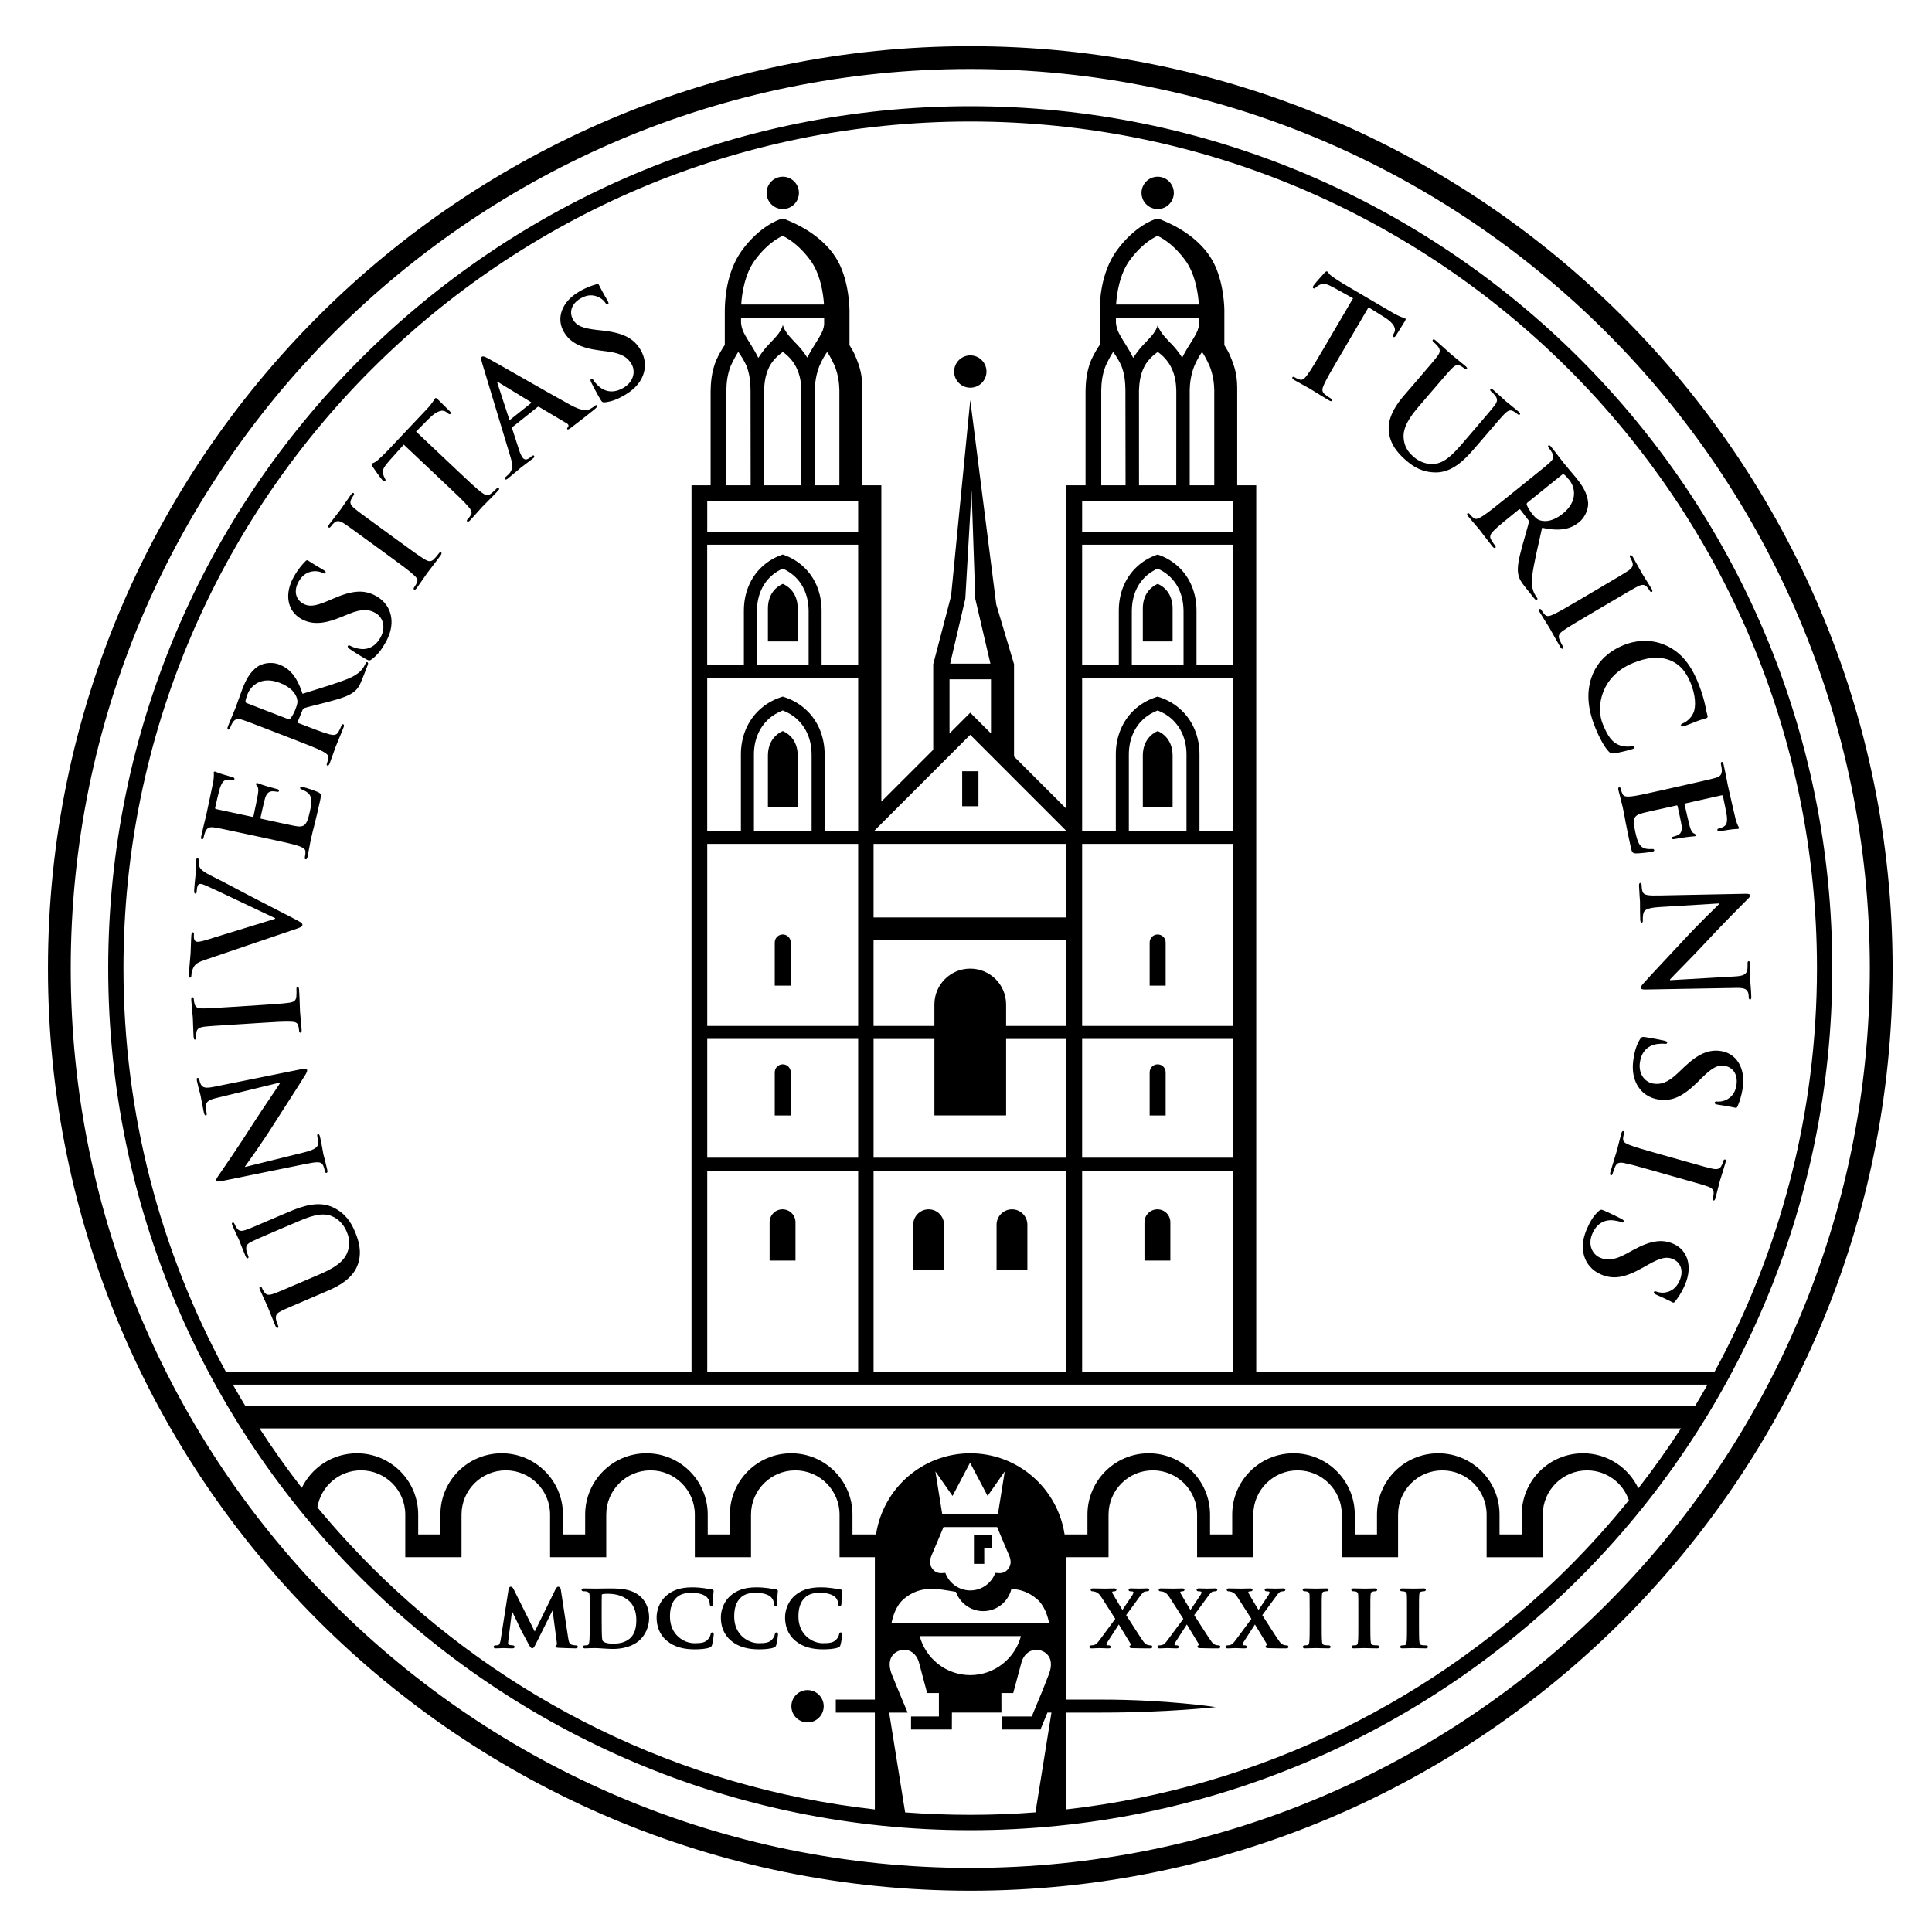 <?xml version="1.0" encoding="UTF-8"?>
<!DOCTYPE svg  PUBLIC '-//W3C//DTD SVG 1.1//EN'  'http://www.w3.org/Graphics/SVG/1.1/DTD/svg11.dtd'>
<svg enable-background="new 0 0 168.667 168" version="1.1" viewBox="0 0 168.67 168" xml:space="preserve" xmlns="http://www.w3.org/2000/svg">

<rect x="-47.927" y="-50.442" width="530.59" height="224.56" fill="none"/>
<path d="m26.977 113.41c-1.748 0.744-2.069 0.884-2.427 1.065-0.382 0.19-0.526 0.36-0.446 0.771 0.018 0.104 0.091 0.304 0.162 0.466 0.052 0.125 0.061 0.207-0.024 0.236-0.077 0.036-0.137-0.029-0.21-0.207-0.26-0.609-0.534-1.344-0.684-1.691-0.117-0.273-0.462-0.987-0.64-1.396-0.074-0.175-0.083-0.265-3e-3 -0.299 0.077-0.036 0.134 0.024 0.181 0.141 0.054 0.124 0.096 0.19 0.176 0.318 0.191 0.287 0.426 0.293 0.836 0.144 0.378-0.134 0.703-0.271 2.448-1.021l1.608-0.688c1.668-0.719 2.226-1.35 2.443-2.108 0.204-0.702 0.022-1.247-0.147-1.638-0.214-0.504-0.643-1.056-1.298-1.32-0.902-0.362-1.952 0.046-3.135 0.559l-1.438 0.61c-1.745 0.752-2.068 0.89-2.427 1.067-0.377 0.194-0.521 0.364-0.44 0.775 0.016 0.103 0.086 0.304 0.144 0.431 0.054 0.124 0.061 0.204-0.02 0.238-0.08 0.036-0.137-0.038-0.208-0.197-0.251-0.59-0.529-1.327-0.532-1.339-0.061-0.14-0.403-0.849-0.594-1.292-0.07-0.157-0.083-0.252 0-0.284 0.08-0.034 0.13 0.022 0.191 0.16 0.052 0.127 0.096 0.193 0.176 0.321 0.191 0.284 0.424 0.294 0.839 0.144 0.374-0.134 0.699-0.274 2.443-1.023l1.23-0.523c1.276-0.549 2.683-1.004 3.927-0.393 1.05 0.515 1.531 1.291 1.849 2.032 0.261 0.612 0.699 1.729 0.3 2.893-0.277 0.815-0.938 1.614-2.606 2.329l-1.674 0.719zm-0.478-12.776c0.945-0.23 1.229-0.457 1.263-0.722 0.026-0.225-0.013-0.458-0.054-0.656-0.029-0.134-0.022-0.21 0.051-0.227 0.096-0.02 0.147 0.083 0.185 0.255 0.173 0.791 0.243 1.289 0.293 1.52 0.026 0.11 0.186 0.676 0.327 1.313 0.034 0.158 0.047 0.271-0.062 0.296-0.075 0.013-0.114-0.055-0.141-0.175-0.034-0.16-0.094-0.374-0.181-0.535-0.171-0.298-0.532-0.267-1.598-0.05l-7.25 1.478c-0.245 0.054-0.425 0.054-0.452-0.067-0.029-0.134 0.104-0.277 0.277-0.535 0.127-0.18 1.712-2.473 3.089-4.646 0.648-1.012 2.045-3.044 2.195-3.295l-0.013-0.061-5.454 1.327c-0.743 0.171-0.95 0.334-1.007 0.656-0.033 0.2 0.031 0.487 0.067 0.66 0.034 0.147 7e-3 0.204-0.067 0.223-0.096 0.02-0.137-0.114-0.179-0.296-0.137-0.635-0.232-1.226-0.288-1.483-0.031-0.137-0.168-0.588-0.298-1.189-0.036-0.162-0.049-0.284 0.047-0.306 0.074-0.017 0.127 0.051 0.16 0.197 0.024 0.121 0.047 0.218 0.118 0.354 0.169 0.325 0.447 0.365 1.136 0.229l7.731-1.559c0.268-0.061 0.388-0.032 0.415 0.073 0.027 0.138-0.074 0.315-0.18 0.479-0.562 0.926-1.818 2.842-2.799 4.386-1.025 1.625-2.252 3.31-2.44 3.58l0.012 0.036 5.097-1.26zm-6.031-11.174c-1.898 0.119-2.246 0.141-2.644 0.189-0.421 0.054-0.628 0.191-0.671 0.469-0.031 0.141-0.031 0.304-0.021 0.455 6e-3 0.123-0.013 0.196-0.113 0.202-0.077 9e-3 -0.107-0.089-0.121-0.29-0.031-0.47-0.041-1.264-0.064-1.624-0.02-0.312-0.103-1.046-0.134-1.521-0.01-0.16 0.01-0.265 0.083-0.268 0.101-7e-3 0.13 0.067 0.137 0.191 6e-3 0.124 0.027 0.224 0.06 0.374 0.083 0.332 0.3 0.423 0.743 0.415 0.396 0 0.749-0.02 2.644-0.14l2.198-0.141c1.211-0.077 2.194-0.137 2.728-0.224 0.334-0.057 0.552-0.16 0.579-0.535 0.017-0.176 0.023-0.454 0.01-0.638-6e-3 -0.14 0.023-0.204 0.09-0.207 0.083-7e-3 0.131 0.095 0.137 0.231 0.054 0.821 0.067 1.607 0.086 1.949 0.018 0.287 0.104 1.068 0.137 1.566 0.011 0.16-0.02 0.255-0.109 0.255-0.061 6e-3 -0.104-0.041-0.111-0.191-0.013-0.188-0.049-0.334-0.08-0.443-0.063-0.248-0.281-0.313-0.645-0.325-0.529-0.026-1.515 0.033-2.724 0.111l-2.195 0.14zm-2.677-5.612c-0.702 0.243-0.857 0.447-1.007 0.89-0.063 0.183-0.077 0.38-0.08 0.481-0.01 0.112-0.051 0.146-0.124 0.144-0.1-7e-3 -0.103-0.144-0.09-0.332 0.041-0.663 0.124-1.371 0.15-1.808 0.021-0.31 0.021-0.913 0.063-1.538 0.01-0.15 0.041-0.284 0.13-0.281 0.087 7e-3 0.108 0.083 0.097 0.198-0.01 0.197-0.01 0.387 0.06 0.491 0.054 0.09 0.141 0.137 0.251 0.14 0.163 0.01 0.521-0.077 0.979-0.224l5.802-1.785 3e-3 -0.051c-1.337-0.622-5.25-2.504-6.057-2.854-0.157-0.074-0.341-0.134-0.454-0.141-0.102-6e-3 -0.204 0.038-0.248 0.147-0.061 0.148-0.083 0.332-0.093 0.495-6e-3 0.111-0.026 0.212-0.114 0.204-0.1-3e-3 -0.116-0.116-0.103-0.354 0.039-0.625 0.109-1.146 0.121-1.306 0.016-0.215 0.016-0.803 0.039-1.18 0.01-0.162 0.041-0.258 0.13-0.255 0.087 7e-3 0.103 0.083 0.097 0.208-7e-3 0.127-0.023 0.388 0.111 0.622 0.1 0.17 0.304 0.371 1.079 0.759 1.145 0.558 1.795 0.938 3.287 1.71 1.771 0.917 3.095 1.591 3.7 1.906 0.702 0.367 0.896 0.457 0.884 0.631-0.01 0.16-0.189 0.224-0.788 0.424l-7.825 2.659zm3.537-11.064c-1.859-0.398-2.2-0.472-2.598-0.532-0.421-0.062-0.638-0.01-0.808 0.375-0.047 0.093-0.104 0.297-0.141 0.472-0.031 0.132-0.07 0.201-0.155 0.183-0.087-0.02-0.09-0.109-0.052-0.293 0.07-0.332 0.16-0.682 0.227-0.986 0.08-0.318 0.15-0.596 0.188-0.766 0.083-0.392 0.607-2.825 0.645-3.062 0.026-0.235 0.042-0.438 0.039-0.539 0-0.064-0.02-0.147-6e-3 -0.208s0.063-0.063 0.127-0.051c0.083 0.018 0.217 0.111 0.772 0.268 0.121 0.041 0.653 0.181 0.793 0.238 0.059 0.022 0.125 0.063 0.109 0.15-0.02 0.083-0.083 0.096-0.197 0.074-0.083-0.02-0.294-0.054-0.454-0.023-0.238 0.039-0.411 0.129-0.615 0.725-0.07 0.204-0.371 1.48-0.421 1.725-0.013 0.063 0.016 0.093 0.103 0.114l3.093 0.664c0.087 0.017 0.137 0.017 0.154-0.057 0.057-0.271 0.36-1.674 0.395-1.961 0.039-0.297 0.042-0.492-0.057-0.625-0.08-0.106-0.131-0.169-0.118-0.23 0.01-0.05 0.044-0.082 0.118-0.067 0.073 0.017 0.258 0.109 0.868 0.291 0.245 0.063 0.726 0.208 0.813 0.224 0.093 0.023 0.23 0.051 0.208 0.16-0.02 0.088-0.074 0.102-0.134 0.088-0.124-0.013-0.284-0.047-0.451-0.044-0.258 6e-3 -0.478 0.137-0.625 0.581-0.073 0.229-0.344 1.435-0.408 1.728-0.013 0.061 0.033 0.085 0.106 0.098l0.966 0.21c0.415 0.086 1.538 0.341 1.892 0.403 0.851 0.162 1.078 3e-3 1.345-1.242 0.07-0.321 0.179-0.833 0.1-1.183-0.077-0.348-0.304-0.548-0.785-0.746-0.131-0.05-0.175-0.086-0.157-0.171 0.023-0.1 0.119-0.077 0.243-0.049 0.281 0.061 1.09 0.333 1.324 0.447 0.297 0.153 0.274 0.264 0.174 0.729-0.197 0.916-0.365 1.583-0.493 2.105-0.135 0.521-0.23 0.899-0.307 1.267-0.03 0.134-0.087 0.401-0.137 0.698-0.064 0.281-0.106 0.603-0.16 0.849-0.034 0.162-0.086 0.238-0.174 0.217-0.061-0.013-0.087-0.07-0.057-0.217 0.041-0.179 0.05-0.334 0.047-0.45 3e-3 -0.255-0.25-0.371-0.594-0.498-0.503-0.171-1.467-0.378-2.595-0.622l-2.15-0.461zm2.316-8.998c-1.772-0.686-2.099-0.813-2.48-0.932-0.408-0.13-0.628-0.111-0.858 0.243-0.061 0.083-0.147 0.277-0.211 0.441-0.05 0.127-0.101 0.191-0.181 0.158-0.083-0.031-0.073-0.124-6e-3 -0.299 0.238-0.619 0.558-1.337 0.651-1.583 0.155-0.395 0.462-1.298 0.602-1.658 0.284-0.733 0.656-1.489 1.33-1.952 0.348-0.242 1.123-0.478 1.906-0.175 0.862 0.335 1.517 1.004 2.016 2.551 1.708-0.536 3.057-0.937 4.044-1.343 0.929-0.395 1.196-0.839 1.299-1.004 0.07-0.116 0.127-0.22 0.162-0.31 0.036-0.095 0.09-0.127 0.147-0.104 0.093 0.038 0.086 0.124 0.032 0.265l-0.431 1.11c-0.251 0.651-0.421 0.922-0.702 1.164-0.462 0.396-1.184 0.628-2.334 0.932-0.821 0.217-1.821 0.452-2.055 0.535-0.093 0.029-0.131 0.093-0.164 0.176l-0.415 1.007c-0.024 0.056-0.015 0.1 0.056 0.131l0.165 0.059c1.085 0.421 2.006 0.777 2.517 0.911 0.354 0.093 0.638 0.123 0.819-0.209 0.09-0.167 0.214-0.413 0.266-0.555 0.038-0.093 0.091-0.126 0.148-0.103 0.08 0.034 0.083 0.127 0.026 0.277-0.261 0.676-0.628 1.528-0.698 1.703-0.083 0.22-0.335 0.968-0.514 1.436-0.061 0.15-0.124 0.22-0.208 0.188-0.057-0.024-0.073-0.083-0.021-0.22 0.067-0.178 0.098-0.328 0.118-0.439 0.041-0.25-0.191-0.41-0.514-0.587-0.465-0.248-1.388-0.605-2.461-1.02l-2.051-0.794zm1.454-1.02c0.125 0.051 0.183 0.044 0.25-0.026 0.178-0.21 0.348-0.548 0.458-0.839 0.18-0.468 0.194-0.635 0.124-0.906-0.121-0.449-0.529-0.994-1.485-1.364-1.653-0.642-2.556 0.271-2.824 0.959-0.111 0.291-0.181 0.504-0.191 0.635-0.01 0.095 0.026 0.134 0.121 0.171l3.547 1.37zm7.359-5.2c-0.173 0.131-0.247 0.134-0.488-3e-3 -0.598-0.337-1.223-0.752-1.391-0.863-0.157-0.103-0.26-0.204-0.21-0.291 0.057-0.096 0.162-0.054 0.248-3e-3 0.14 0.08 0.395 0.167 0.609 0.213 0.941 0.221 1.601-0.254 1.981-0.928 0.555-0.979 0.164-1.836-0.411-2.16-0.534-0.305-1.126-0.424-2.345 0.077l-0.676 0.277c-1.614 0.664-2.608 0.645-3.489 0.147-1.196-0.683-1.489-2.166-0.628-3.681 0.4-0.708 0.769-1.103 1.005-1.34 0.077-0.083 0.14-0.121 0.217-0.077 0.141 0.077 0.431 0.3 1.278 0.782 0.24 0.137 0.31 0.217 0.259 0.304-0.042 0.077-0.127 0.073-0.256 0-0.098-0.057-0.465-0.194-0.879-0.127-0.297 0.047-0.807 0.178-1.206 0.883-0.456 0.807-0.268 1.561 0.387 1.929 0.498 0.284 1.023 0.253 2.22-0.261l0.401-0.173c1.735-0.756 2.75-0.796 3.786-0.212 0.628 0.359 1.244 1.023 1.311 2.097 0.037 0.741-0.211 1.407-0.539 1.981-0.358 0.632-0.712 1.076-1.184 1.429m-0.284-10.326c-1.538-1.123-1.818-1.327-2.156-1.544-0.357-0.23-0.604-0.253-0.818-0.07-0.111 0.09-0.218 0.214-0.305 0.334-0.073 0.103-0.137 0.147-0.22 0.09-0.061-0.042-0.02-0.14 0.096-0.303 0.281-0.382 0.777-0.996 0.991-1.291 0.183-0.25 0.588-0.869 0.869-1.253 0.093-0.129 0.174-0.198 0.233-0.154 0.082 0.061 0.058 0.134-0.016 0.237-0.073 0.101-0.124 0.188-0.191 0.325-0.147 0.312-0.036 0.514 0.305 0.792 0.307 0.258 0.591 0.465 2.125 1.585l1.779 1.297c0.979 0.715 1.774 1.296 2.243 1.573 0.291 0.168 0.525 0.229 0.785-0.042 0.127-0.127 0.308-0.335 0.417-0.488 0.082-0.111 0.149-0.137 0.201-0.1 0.07 0.049 0.041 0.153-0.04 0.263-0.484 0.666-0.982 1.285-1.18 1.556-0.171 0.23-0.603 0.891-0.899 1.292-0.098 0.134-0.178 0.181-0.248 0.131-0.049-0.036-0.052-0.1 0.038-0.221 0.109-0.15 0.176-0.287 0.224-0.395 0.107-0.23-0.02-0.417-0.291-0.658-0.389-0.362-1.184-0.946-2.166-1.661l-1.776-1.295zm3.078-8.42-1.242 1.387c-0.478 0.545-0.64 0.806-0.57 1.134 0.051 0.217 0.118 0.364 0.175 0.454 0.054 0.087 0.067 0.147 0.013 0.201-0.061 0.064-0.124 0.04-0.22-0.054-0.147-0.137-0.813-1.092-0.865-1.18-0.095-0.137-0.121-0.217-0.07-0.271 0.067-0.074 0.243-0.077 0.477-0.288 0.274-0.236 0.622-0.568 0.903-0.868l3.399-3.597c0.277-0.291 0.438-0.514 0.548-0.669 0.1-0.163 0.153-0.253 0.188-0.287 0.057-0.063 0.119-0.023 0.256 0.107 0.194 0.18 0.793 0.798 1.03 1.023 0.083 0.093 0.121 0.163 0.067 0.217-0.067 0.074-0.131 0.049-0.274-0.07l-0.109-0.083c-0.251-0.209-0.739-0.201-1.521 0.588l-1.11 1.119 3.726 3.521c0.835 0.789 1.555 1.471 1.989 1.791 0.278 0.214 0.529 0.348 0.823 0.108 0.141-0.108 0.348-0.291 0.475-0.428 0.096-0.101 0.163-0.121 0.21-0.073 0.063 0.06 0.023 0.156-0.073 0.253-0.566 0.602-1.135 1.147-1.375 1.403-0.197 0.209-0.711 0.806-1.053 1.17-0.111 0.117-0.201 0.158-0.264 0.095-0.047-0.041-0.041-0.104 0.063-0.21 0.131-0.137 0.214-0.265 0.274-0.363 0.134-0.217-0.013-0.46-0.251-0.737-0.341-0.405-1.056-1.084-1.892-1.872l-3.727-3.521zm9.494-1.534c-0.051 0.041-0.054 0.078-0.028 0.15l0.589 1.82c0.096 0.32 0.233 0.594 0.328 0.712 0.14 0.176 0.326 0.23 0.631-0.01l0.147-0.118c0.116-0.09 0.163-0.096 0.21-0.038 0.061 0.079 0.02 0.144-0.091 0.229-0.31 0.25-0.754 0.555-1.056 0.798-0.109 0.086-0.625 0.545-1.133 0.95-0.124 0.1-0.201 0.13-0.265 0.05-0.045-0.057-0.02-0.111 0.057-0.171 0.086-0.07 0.217-0.191 0.288-0.261 0.405-0.418 0.325-0.899 0.13-1.544l-2.443-8.092c-0.107-0.377-0.137-0.532-0.041-0.608 0.091-0.07 0.219-0.029 0.496 0.117 0.664 0.351 5.407 3.088 7.215 4.077 1.074 0.583 1.467 0.496 1.712 0.378 0.17-0.086 0.323-0.194 0.441-0.291 0.077-0.06 0.134-0.091 0.188-0.02 0.064 0.077-0.01 0.167-0.372 0.454-0.351 0.28-1.063 0.849-1.86 1.454-0.185 0.13-0.302 0.224-0.354 0.157-0.047-0.061-0.024-0.109 0.067-0.198 0.052-0.073 0.049-0.217-0.091-0.297l-2.437-1.448c-0.057-0.033-0.103-0.029-0.15 0.01l-2.178 1.74zm1.605-2.08c0.047-0.04 0.033-0.072 0-0.097l-2.805-1.711c-0.041-0.033-0.091-0.072-0.121-0.049-0.031 0.023-0.01 0.086 0.013 0.134l1.017 3.121c0.023 0.047 0.056 0.072 0.096 0.038l1.8-1.436zm6.49-0.08c-0.214 0.028-0.281-7e-3 -0.421-0.243-0.348-0.593-0.689-1.263-0.779-1.441-0.086-0.167-0.124-0.307-0.038-0.357 0.098-0.057 0.165 0.033 0.214 0.121 0.085 0.14 0.261 0.341 0.421 0.491 0.71 0.654 1.518 0.568 2.184 0.173 0.969-0.575 1.053-1.506 0.715-2.078-0.313-0.529-0.769-0.927-2.076-1.097l-0.721-0.095c-1.732-0.224-2.587-0.734-3.103-1.604-0.702-1.183-0.214-2.616 1.281-3.506 0.698-0.414 1.212-0.571 1.537-0.661 0.109-0.038 0.183-0.038 0.227 0.036 0.083 0.141 0.224 0.479 0.721 1.317 0.141 0.236 0.158 0.341 0.07 0.393-0.073 0.044-0.144-3e-3 -0.22-0.129-0.057-0.098-0.307-0.398-0.699-0.545-0.284-0.108-0.785-0.248-1.483 0.167-0.8 0.472-1.007 1.221-0.625 1.865 0.293 0.495 0.765 0.725 2.055 0.876l0.439 0.046c1.878 0.207 2.781 0.676 3.385 1.696 0.372 0.625 0.576 1.506 0.102 2.469-0.335 0.663-0.88 1.116-1.448 1.454-0.624 0.372-1.153 0.582-1.738 0.652m65.287-9.081-1.632-0.903c-0.638-0.344-0.929-0.44-1.229-0.297-0.204 0.096-0.334 0.193-0.405 0.268-0.073 0.074-0.13 0.097-0.197 0.059-0.073-0.042-0.063-0.109 6e-3 -0.23 0.1-0.169 0.883-1.033 0.953-1.106 0.116-0.119 0.183-0.167 0.25-0.127 0.086 0.051 0.13 0.221 0.388 0.402 0.294 0.214 0.692 0.475 1.046 0.686l4.271 2.507c0.345 0.201 0.603 0.312 0.775 0.383 0.181 0.061 0.281 0.091 0.325 0.114 0.074 0.047 0.047 0.118-0.047 0.277-0.134 0.227-0.601 0.953-0.769 1.234-0.074 0.103-0.134 0.154-0.198 0.118-0.083-0.054-0.077-0.121 0.012-0.289l0.059-0.122c0.141-0.295 0.028-0.766-0.919-1.352l-1.34-0.833-2.597 4.423c-0.583 0.992-1.083 1.844-1.301 2.342-0.144 0.318-0.22 0.596 0.08 0.829 0.137 0.108 0.361 0.271 0.522 0.364 0.119 0.072 0.154 0.134 0.123 0.188-0.042 0.077-0.15 0.057-0.266-0.013-0.713-0.415-1.374-0.849-1.674-1.023-0.248-0.146-0.947-0.514-1.377-0.765-0.141-0.083-0.198-0.16-0.153-0.237 0.029-0.054 0.093-0.061 0.224 0.017 0.16 0.098 0.303 0.15 0.415 0.184 0.24 0.083 0.444-0.114 0.658-0.408 0.321-0.421 0.819-1.273 1.403-2.267l2.594-4.423zm5.636 7.11c1.235-1.441 1.464-1.709 1.707-2.029 0.258-0.338 0.312-0.555 0.057-0.889-0.061-0.083-0.214-0.233-0.348-0.345-0.104-0.09-0.144-0.16-0.086-0.224 0.055-0.067 0.14-0.031 0.281 0.093 0.504 0.431 1.079 0.973 1.363 1.217 0.224 0.193 0.845 0.683 1.189 0.973 0.141 0.124 0.194 0.197 0.134 0.264-0.057 0.065-0.13 0.036-0.223-0.044-0.103-0.09-0.17-0.131-0.301-0.21-0.298-0.17-0.512-0.074-0.813 0.24-0.281 0.289-0.508 0.555-1.748 1.996l-1.139 1.327c-1.18 1.377-1.402 2.192-1.265 2.972 0.131 0.715 0.532 1.126 0.854 1.404 0.417 0.357 1.046 0.666 1.751 0.612 0.97-0.073 1.729-0.902 2.567-1.878l1.019-1.187c1.237-1.444 1.464-1.709 1.708-2.025 0.258-0.341 0.31-0.558 0.054-0.893-0.061-0.083-0.211-0.23-0.315-0.325-0.106-0.086-0.147-0.157-0.09-0.22 0.057-0.067 0.14-0.031 0.271 0.083 0.484 0.415 1.059 0.957 1.069 0.966 0.114 0.096 0.736 0.581 1.106 0.899 0.131 0.113 0.181 0.191 0.124 0.258s-0.13 0.036-0.245-0.061c-0.103-0.091-0.167-0.13-0.297-0.207-0.297-0.175-0.514-0.077-0.816 0.237-0.281 0.287-0.507 0.551-1.745 1.996l-0.872 1.012c-0.902 1.053-1.97 2.083-3.352 2.083-1.17 0-1.942-0.481-2.558-1.009-0.504-0.431-1.391-1.244-1.544-2.464-0.111-0.849 0.129-1.86 1.309-3.238l1.194-1.384zm9.476 8.924c1.48-1.19 1.751-1.41 2.048-1.681 0.315-0.284 0.408-0.488 0.217-0.865-0.042-0.092-0.167-0.268-0.274-0.402-0.086-0.107-0.116-0.181-0.045-0.236 0.065-0.054 0.144 0 0.256 0.144 0.418 0.514 0.883 1.152 1.05 1.356 0.264 0.332 0.889 1.046 1.131 1.35 0.495 0.615 0.961 1.313 1.025 2.13 0.034 0.421-0.15 1.209-0.801 1.735-0.72 0.581-1.625 0.813-3.215 0.472-0.392 1.745-0.72 3.114-0.86 4.175-0.127 0.999 0.127 1.454 0.217 1.621 0.063 0.127 0.127 0.22 0.188 0.297 0.063 0.08 0.067 0.14 0.016 0.181-0.077 0.064-0.15 0.01-0.247-0.107l-0.743-0.925c-0.44-0.545-0.587-0.829-0.654-1.19-0.114-0.599 0.046-1.337 0.357-2.487 0.224-0.819 0.521-1.802 0.568-2.045 0.02-0.095-0.02-0.162-0.073-0.232l-0.663-0.862c-0.039-0.047-0.08-0.06-0.144-0.016l-0.134 0.113c-0.906 0.726-1.675 1.348-2.045 1.725-0.258 0.254-0.424 0.488-0.227 0.809 0.096 0.164 0.25 0.395 0.344 0.511 0.063 0.077 0.063 0.14 0.016 0.181-0.07 0.052-0.153 6e-3 -0.258-0.121-0.45-0.564-1.002-1.307-1.12-1.454-0.15-0.185-0.67-0.775-0.986-1.164-0.103-0.125-0.127-0.217-0.06-0.274 0.05-0.039 0.111-0.022 0.204 0.095 0.117 0.144 0.23 0.247 0.321 0.32 0.192 0.162 0.451 0.038 0.762-0.15 0.447-0.281 1.219-0.899 2.112-1.621l1.717-1.383zm0.157 1.769c-0.107 0.086-0.13 0.136-0.104 0.23 0.095 0.261 0.302 0.575 0.495 0.819 0.318 0.387 0.458 0.485 0.726 0.555 0.447 0.123 1.123 0.042 1.921-0.599 1.38-1.113 1.042-2.35 0.583-2.925-0.194-0.243-0.348-0.411-0.456-0.484-0.073-0.054-0.127-0.04-0.207 0.02l-2.958 2.384zm6.468 7.362c1.637-0.963 1.936-1.142 2.269-1.363 0.354-0.238 0.475-0.455 0.388-0.726-0.038-0.137-0.111-0.281-0.184-0.411-0.067-0.106-0.08-0.186 3e-3 -0.237 0.067-0.038 0.137 0.038 0.242 0.21 0.24 0.408 0.604 1.106 0.792 1.417 0.157 0.271 0.565 0.886 0.806 1.294 0.083 0.141 0.109 0.24 0.046 0.277-0.083 0.054-0.147 0-0.21-0.107-0.064-0.109-0.123-0.186-0.221-0.304-0.223-0.261-0.46-0.237-0.849-0.038-0.357 0.181-0.658 0.362-2.296 1.325l-1.895 1.117c-1.043 0.613-1.895 1.12-2.334 1.433-0.271 0.204-0.421 0.392-0.274 0.743 0.07 0.163 0.188 0.411 0.284 0.575 0.067 0.117 0.067 0.191 0.015 0.22-0.077 0.047-0.162-0.023-0.229-0.141-0.418-0.708-0.788-1.407-0.958-1.697-0.148-0.248-0.58-0.909-0.833-1.336-0.084-0.141-0.095-0.238-0.021-0.281 0.057-0.031 0.114-8e-3 0.188 0.119 0.096 0.165 0.194 0.281 0.274 0.366 0.169 0.189 0.392 0.146 0.721-3e-3 0.485-0.215 1.333-0.717 2.381-1.332l1.895-1.12zm-0.927 7.955c0.525-1.541 1.692-2.376 2.815-2.84 0.785-0.325 2.246-0.646 3.72 0.042 1.106 0.516 2.025 1.421 2.735 3.144 0.297 0.715 0.427 1.162 0.578 1.72 0.124 0.465 0.173 0.876 0.281 1.237 0.039 0.131 3e-3 0.201-0.067 0.23-0.093 0.038-0.245 0.061-0.66 0.204-0.39 0.137-1.018 0.412-1.26 0.481-0.18 0.061-0.284 0.077-0.323-0.026-0.038-0.095 0.042-0.155 0.208-0.22 0.351-0.162 0.695-0.479 0.875-0.893 0.248-0.548 0.188-1.578-0.253-2.641-0.418-1.004-0.943-1.555-1.616-1.875-1.123-0.522-2.31-0.287-3.429 0.176-2.75 1.138-3.248 3.792-2.606 5.339 0.424 1.026 0.798 1.604 1.521 1.849 0.3 0.103 0.698 0.116 0.922 0.077 0.201-0.044 0.253-0.041 0.294 0.054 0.034 0.08-0.036 0.137-0.131 0.173-0.137 0.057-1.199 0.334-1.64 0.385-0.222 0.02-0.299 0-0.458-0.165-0.377-0.387-0.823-1.229-1.126-1.968-0.658-1.581-0.86-3.054-0.38-4.483m8.227 9.367c1.854-0.418 2.195-0.495 2.58-0.605 0.407-0.116 0.581-0.256 0.578-0.681 0-0.104-0.035-0.315-0.07-0.485-0.034-0.13-0.023-0.21 0.06-0.232 0.087-0.02 0.131 0.061 0.17 0.245 0.074 0.33 0.144 0.686 0.21 0.989 0.061 0.322 0.111 0.605 0.147 0.775 0.091 0.392 0.635 2.819 0.699 3.045 0.078 0.227 0.144 0.418 0.191 0.508 0.028 0.06 0.08 0.124 0.093 0.188 0.015 0.061-0.033 0.083-0.093 0.096-0.083 0.02-0.243-0.01-0.816 0.08-0.123 0.018-0.665 0.111-0.818 0.121-0.063 0-0.141-6e-3 -0.162-0.093-0.02-0.083 0.038-0.124 0.144-0.147 0.088-0.016 0.292-0.077 0.426-0.171 0.199-0.137 0.32-0.291 0.256-0.919-0.023-0.21-0.287-1.498-0.341-1.741-0.013-0.061-0.056-0.077-0.141-0.057l-3.088 0.692c-0.086 0.02-0.13 0.044-0.114 0.114 0.061 0.271 0.375 1.671 0.462 1.949 0.09 0.287 0.167 0.46 0.313 0.545 0.118 0.062 0.191 0.097 0.204 0.157 0.011 0.049-7e-3 0.093-0.08 0.109-0.07 0.015-0.277 0.012-0.909 0.101-0.25 0.044-0.746 0.116-0.833 0.137-0.096 0.02-0.23 0.054-0.253-0.06-0.021-0.083 0.023-0.121 0.083-0.134 0.121-0.036 0.281-0.073 0.431-0.146 0.227-0.118 0.374-0.328 0.322-0.789-0.028-0.238-0.289-1.451-0.356-1.741-0.013-0.061-0.062-0.061-0.135-0.047l-0.963 0.217c-0.415 0.093-1.541 0.335-1.892 0.424-0.836 0.214-0.976 0.449-0.695 1.694 0.07 0.318 0.186 0.829 0.4 1.113 0.22 0.284 0.509 0.375 1.03 0.349 0.137-8e-3 0.194 6e-3 0.214 0.09 0.02 0.1-0.077 0.119-0.201 0.15-0.28 0.061-1.129 0.15-1.39 0.144-0.333-0.013-0.357-0.124-0.464-0.589-0.204-0.913-0.331-1.586-0.439-2.119-0.093-0.529-0.163-0.909-0.246-1.276-0.031-0.134-0.09-0.401-0.168-0.692-0.063-0.281-0.157-0.592-0.214-0.835-0.036-0.157-0.02-0.251 0.067-0.271 0.061-0.013 0.111 0.026 0.144 0.173 0.041 0.181 0.098 0.325 0.147 0.429 0.102 0.23 0.385 0.233 0.75 0.204 0.525-0.054 1.492-0.274 2.611-0.525l2.149-0.483zm-2.305 10.669c-0.971 0.06-1.289 0.235-1.369 0.488-0.067 0.214-0.07 0.452-0.064 0.653 3e-3 0.137-0.016 0.214-0.093 0.217-0.101 0-0.131-0.111-0.134-0.284-0.031-0.813-0.012-1.314-0.021-1.552-3e-3 -0.112-0.06-0.698-0.083-1.346-7e-3 -0.16 3e-3 -0.277 0.114-0.281 0.077-3e-3 0.106 0.073 0.109 0.197 3e-3 0.164 0.024 0.387 0.082 0.558 0.112 0.325 0.473 0.361 1.563 0.335l7.4-0.147c0.251-0.012 0.424 0.02 0.428 0.147 6e-3 0.137-0.15 0.253-0.367 0.473-0.157 0.158-2.128 2.126-3.875 4.015-0.818 0.879-2.56 2.631-2.75 2.848v0.064l5.605-0.322c0.762-0.039 0.997-0.163 1.11-0.463 0.07-0.194 0.057-0.491 0.054-0.666-6e-3 -0.15 0.031-0.204 0.104-0.204 0.1-6e-3 0.116 0.131 0.122 0.318 0.025 0.648 8e-3 1.253 0.018 1.513 3e-3 0.137 0.061 0.612 0.08 1.224 6e-3 0.163 0 0.287-0.104 0.291-0.073 3e-3 -0.113-0.07-0.119-0.221-3e-3 -0.124-6e-3 -0.224-0.047-0.37-0.118-0.348-0.382-0.438-1.083-0.424l-7.885 0.14c-0.274 6e-3 -0.39-0.038-0.394-0.15-8e-3 -0.137 0.126-0.292 0.26-0.432 0.723-0.814 2.303-2.473 3.543-3.817 1.301-1.41 2.811-2.85 3.042-3.085v-0.036l-5.246 0.319zm-1.677 11.532c0.118-0.185 0.185-0.214 0.455-0.175 0.683 0.102 1.417 0.255 1.614 0.299 0.185 0.036 0.315 0.093 0.3 0.189-0.016 0.114-0.129 0.107-0.227 0.095-0.164-0.02-0.428-7e-3 -0.648 0.02-0.957 0.141-1.394 0.822-1.505 1.591-0.16 1.113 0.516 1.765 1.173 1.862 0.605 0.087 1.2-0.018 2.153-0.93l0.529-0.505c1.26-1.206 2.192-1.554 3.194-1.41 1.361 0.197 2.174 1.474 1.929 3.196-0.116 0.801-0.313 1.306-0.447 1.614-0.041 0.108-0.086 0.163-0.174 0.149-0.16-0.02-0.511-0.124-1.477-0.261-0.271-0.036-0.364-0.09-0.351-0.187 0.013-0.091 0.09-0.117 0.24-0.095 0.111 0.014 0.503 7e-3 0.864-0.204 0.261-0.153 0.685-0.456 0.798-1.263 0.134-0.916-0.32-1.547-1.063-1.655-0.568-0.083-1.043 0.141-1.968 1.057l-0.312 0.312c-1.34 1.33-2.269 1.741-3.446 1.575-0.718-0.104-1.531-0.5-1.986-1.476-0.307-0.674-0.32-1.383-0.224-2.039 0.105-0.716 0.272-1.258 0.579-1.759m3.744 10.613c1.828 0.519 2.166 0.611 2.557 0.695 0.415 0.094 0.651 0.03 0.789-0.218 0.073-0.12 0.13-0.274 0.171-0.418 0.033-0.12 0.077-0.188 0.173-0.159 0.074 0.022 0.07 0.124 0.013 0.316-0.125 0.455-0.377 1.204-0.478 1.556-0.083 0.297-0.247 1.015-0.377 1.474-0.044 0.156-0.093 0.246-0.166 0.227-0.095-0.026-0.102-0.106-0.067-0.227 0.036-0.121 0.049-0.218 0.067-0.371 0.032-0.341-0.147-0.496-0.562-0.64-0.375-0.134-0.713-0.227-2.542-0.741l-2.115-0.602c-1.167-0.332-2.12-0.6-2.647-0.695-0.334-0.058-0.576-0.033-0.727 0.312-0.073 0.163-0.169 0.421-0.22 0.601-0.039 0.134-0.093 0.185-0.15 0.168-0.087-0.024-0.097-0.131-0.057-0.265 0.224-0.791 0.475-1.54 0.564-1.868 0.08-0.274 0.258-1.04 0.395-1.524 0.044-0.157 0.1-0.227 0.188-0.204 0.059 0.017 0.083 0.073 0.042 0.221-0.054 0.178-0.07 0.331-0.077 0.445-0.02 0.253 0.164 0.384 0.501 0.518 0.488 0.204 1.441 0.472 2.608 0.803l2.117 0.596zm-7.364 4.409c0.162-0.151 0.235-0.158 0.488-0.05 0.628 0.271 1.297 0.618 1.475 0.705 0.17 0.086 0.281 0.178 0.24 0.268-0.044 0.103-0.154 0.069-0.243 0.029-0.152-0.064-0.412-0.119-0.633-0.147-0.955-0.112-1.557 0.428-1.864 1.141-0.449 1.028 0.032 1.835 0.641 2.103 0.562 0.24 1.164 0.297 2.323-0.335l0.638-0.348c1.534-0.835 2.524-0.925 3.453-0.521 1.263 0.545 1.712 1.992 1.023 3.584-0.321 0.749-0.646 1.18-0.857 1.444-0.067 0.093-0.125 0.137-0.207 0.1-0.147-0.063-0.46-0.255-1.353-0.642-0.255-0.107-0.332-0.185-0.291-0.274 0.033-0.08 0.117-0.083 0.258-0.022 0.103 0.042 0.48 0.141 0.885 0.029 0.291-0.08 0.778-0.265 1.103-1.011 0.364-0.849 0.096-1.579-0.591-1.873-0.529-0.232-1.046-0.138-2.181 0.501l-0.377 0.214c-1.645 0.941-2.65 1.094-3.741 0.618-0.664-0.287-1.346-0.883-1.527-1.938-0.121-0.736 0.054-1.422 0.318-2.029 0.289-0.668 0.589-1.15 1.02-1.546m-89.282 37.91c-0.08 0-0.183-6e-3 -0.38-0.06-0.178-0.051-0.238-0.194-0.302-0.622l-0.635-4.179c-0.029-0.159-0.113-0.258-0.217-0.264-0.1 3e-3 -0.173 0.085-0.233 0.2l-1.828 3.718-1.83-3.67c-0.09-0.185-0.163-0.248-0.263-0.248-0.101 3e-3 -0.175 0.098-0.191 0.225l-0.692 4.418c-0.031 0.224-0.108 0.466-0.242 0.469-0.106 0.013-0.15 0.013-0.208 0.013-0.083 0-0.16 0.041-0.167 0.124 0 0.113 0.114 0.138 0.185 0.138 0.227 0 0.562-0.024 0.692-0.024 0.123 0 0.444 0.024 0.738 0.024 0.101 0 0.22-0.013 0.224-0.138-0.01-0.091-0.086-0.12-0.167-0.124-0.057 0-0.117-6e-3 -0.233-0.025-0.117-0.028-0.171-0.054-0.171-0.144 0-0.111 0.01-0.194 0.024-0.313l0.317-2.493c0.235 0.478 0.586 1.199 0.631 1.313 0.083 0.201 0.638 1.228 0.807 1.541 0.116 0.204 0.179 0.357 0.331 0.375 0.129-0.01 0.17-0.107 0.327-0.414l1.444-2.898 0.367 2.78c6e-3 0.061 0.01 0.111 0.01 0.144 3e-3 0.084-0.01 0.08-7e-3 0.087-0.049 0.018-0.109 0.044-0.112 0.124 6e-3 0.097 0.096 0.131 0.259 0.137 0.281 0.017 1.275 0.048 1.451 0.048 0.104-3e-3 0.224-0.01 0.242-0.138-7e-3 -0.098-0.098-0.124-0.171-0.124m5.712-4.185c-0.785-0.793-1.981-0.785-2.857-0.785-0.421 0-0.926 0.014-1.136 0.014-0.197 0-0.645-0.014-1.013-0.014-0.097 0-0.204 7e-3 -0.217 0.116 6e-3 0.102 0.101 0.131 0.178 0.131 0.1 0 0.221 7e-3 0.265 0.02 0.214 0.075 0.236 0.095 0.259 0.318 0.012 0.21 0.012 0.401 0.012 1.431v1.19c0 0.625 0 1.155-0.035 1.437-0.026 0.197-0.057 0.287-0.163 0.312-0.057 0.01-0.13 0.016-0.235 0.016-0.1 0-0.167 0.067-0.167 0.131 3e-3 0.1 0.103 0.131 0.194 0.131 0.144 0 0.316-7e-3 0.484-0.017 0.167 0 0.32-8e-3 0.397-8e-3 0.171 0 0.424 0.018 0.702 0.037 0.281 0.017 0.586 0.039 0.844 0.039 1.302 0 2.058-0.479 2.386-0.811 0.408-0.398 0.782-1.057 0.782-1.926-1e-3 -0.818-0.318-1.4-0.68-1.762m-0.437 1.953c0 0.692-0.144 1.276-0.575 1.639-0.411 0.336-0.863 0.444-1.492 0.444-0.543 3e-3 -0.805-0.144-0.872-0.245-0.038-0.039-0.063-0.287-0.067-0.447-0.01-0.134-0.02-0.652-0.02-1.367v-0.853c0-0.532 0-1.09 0.01-1.317 6e-3 -0.073 0-0.06 0.049-0.086 0.031-0.02 0.277-0.044 0.412-0.041 0.545 0 1.291 0.067 1.919 0.629 0.301 0.257 0.636 0.798 0.636 1.644m6.628 1.1c-0.093-4e-3 -0.137 0.086-0.144 0.179-0.02 0.111-0.113 0.303-0.227 0.425-0.261 0.292-0.578 0.341-1.196 0.341-0.913-3e-3 -2.124-0.74-2.126-2.315 0-0.654 0.127-1.286 0.625-1.716 0.305-0.256 0.679-0.37 1.284-0.37 0.635 0 1.092 0.166 1.313 0.385 0.165 0.16 0.248 0.391 0.254 0.588 0 0.083 0.013 0.194 0.13 0.201 0.121-0.011 0.144-0.128 0.15-0.221 6e-3 -0.141 6e-3 -0.516 0.023-0.733 0.018-0.239 0.034-0.313 0.034-0.38 6e-3 -0.066-0.063-0.134-0.157-0.134-0.201-0.022-0.433-0.073-0.695-0.114-0.321-0.036-0.589-0.07-1.03-0.07-1.049 0-1.738 0.277-2.255 0.733-0.686 0.61-0.841 1.42-0.841 1.895 0 0.661 0.188 1.447 0.893 2.038 0.653 0.549 1.482 0.749 2.443 0.749 0.459 0 0.991-0.04 1.288-0.156 0.124-0.044 0.188-0.111 0.217-0.235 0.074-0.243 0.15-0.817 0.15-0.915 0-0.072-0.029-0.169-0.133-0.175m5.609 0c-0.098-4e-3 -0.137 0.086-0.147 0.179-0.018 0.111-0.111 0.303-0.225 0.425-0.26 0.292-0.575 0.341-1.196 0.341-0.913-3e-3 -2.122-0.74-2.125-2.315 0-0.654 0.127-1.286 0.625-1.716 0.307-0.256 0.677-0.37 1.283-0.37 0.635 0 1.094 0.166 1.314 0.385 0.163 0.16 0.243 0.391 0.254 0.588 0 0.083 0.017 0.194 0.126 0.201 0.124-0.011 0.145-0.128 0.155-0.221 7e-3 -0.141 7e-3 -0.516 0.023-0.733 0.016-0.239 0.029-0.313 0.033-0.38 5e-3 -0.066-0.065-0.134-0.157-0.134-0.201-0.022-0.431-0.073-0.695-0.114-0.32-0.036-0.587-0.07-1.03-0.07-1.053 0-1.736 0.277-2.255 0.733-0.686 0.61-0.839 1.42-0.839 1.895-3e-3 0.661 0.185 1.447 0.896 2.038 0.651 0.549 1.477 0.749 2.44 0.749 0.454 0 0.992-0.04 1.286-0.156 0.124-0.044 0.191-0.111 0.213-0.235 0.075-0.243 0.155-0.817 0.155-0.915 0-0.072-0.031-0.169-0.134-0.175m5.608 0c-0.093-4e-3 -0.141 0.086-0.144 0.179-0.02 0.111-0.113 0.303-0.227 0.425-0.261 0.292-0.578 0.341-1.2 0.341-0.909-3e-3 -2.12-0.74-2.123-2.315 0-0.654 0.124-1.286 0.625-1.716 0.305-0.256 0.676-0.37 1.284-0.37 0.635 0 1.092 0.166 1.314 0.385 0.163 0.16 0.247 0.391 0.253 0.588 0 0.083 0.017 0.194 0.127 0.201 0.124-0.011 0.147-0.128 0.153-0.221 7e-3 -0.141 7e-3 -0.516 0.024-0.733 0.017-0.239 0.03-0.313 0.03-0.38 6e-3 -0.066-0.061-0.134-0.154-0.134-0.201-0.022-0.431-0.073-0.698-0.114-0.318-0.036-0.586-0.07-1.027-0.07-1.049 0-1.738 0.277-2.259 0.733-0.682 0.61-0.839 1.42-0.839 1.895 0 0.661 0.189 1.447 0.897 2.038 0.65 0.549 1.476 0.749 2.437 0.749 0.462 0 0.994-0.04 1.288-0.156 0.124-0.044 0.191-0.111 0.217-0.235 0.077-0.243 0.153-0.817 0.153-0.915 3e-3 -0.072-0.027-0.169-0.131-0.175m27.061 1.132c-0.06 0-0.171-6e-3 -0.254-0.032-0.144-0.047-0.24-0.111-0.354-0.255-0.163-0.197-1.266-1.941-1.534-2.35l1.136-1.554c0.215-0.294 0.344-0.466 0.472-0.495 0.091-0.024 0.178-0.037 0.242-0.037 0.083 0 0.163-0.043 0.167-0.131-7e-3 -0.103-0.106-0.119-0.185-0.119-0.266 0-0.555 0.017-0.684 0.017-0.134 0-0.462-0.017-0.732-0.017-0.097 0-0.201 0.017-0.208 0.119 3e-3 0.098 0.086 0.131 0.144 0.131 0.054 0 0.147 0 0.204 0.02 0.061 0.015 0.08 0.051 0.08 0.061 0 0.037-0.02 0.13-0.07 0.214-0.109 0.178-0.654 0.979-0.896 1.338-0.263-0.438-0.537-0.886-0.829-1.397-0.036-0.063-0.065-0.154-0.065-0.171 0-7e-3 7e-3 -0.029 0.052-0.044 0.051-0.013 0.124-0.02 0.155-0.02 0.073 0 0.167-0.029 0.169-0.131-6e-3 -0.103-0.111-0.119-0.201-0.119-0.268 0-0.695 0.017-0.788 0.017-0.334 0-0.896-0.017-1.067-0.017-0.083 3e-3 -0.183 3e-3 -0.199 0.112 0 0.074 0.052 0.138 0.125 0.138 0.064 0 0.175 0.013 0.281 0.047 0.232 0.073 0.359 0.204 0.536 0.472l1.209 1.889-1.343 1.818c-0.243 0.328-0.341 0.418-0.527 0.472-0.095 0.02-0.197 0.025-0.242 0.025-0.08 4e-3 -0.15 0.061-0.15 0.138 0 0.083 0.08 0.124 0.157 0.124h0.124c0.114 0 0.455-0.024 0.584-0.024 0.175 0 0.637 0.024 0.679 0.024h0.127c0.09 0 0.194-0.013 0.201-0.124-7e-3 -0.083-0.07-0.131-0.144-0.138-0.051 0-0.108-6e-3 -0.154-6e-3 -0.041 0-0.078-0.026-0.078-0.054-3e-3 -4e-3 -3e-3 -0.01-3e-3 -0.01 0-0.051 0.034-0.141 0.098-0.237l0.979-1.518c0.307 0.504 0.672 1.113 1.06 1.738 0.013 0.022 0.013 0.039 0.013 0.046 3e-3 0.015-3e-3 0.015-3e-3 0.015-0.074 0.013-0.141 0.066-0.141 0.144 0.024 0.124 0.131 0.115 0.302 0.127 0.575 0.017 1.133 0.017 1.303 0.017h0.207c0.08 0 0.181-0.024 0.191-0.131-5e-3 -0.081-0.075-0.132-0.146-0.132m5.943 0c-0.06 0-0.167-6e-3 -0.253-0.032-0.148-0.047-0.241-0.111-0.354-0.255-0.165-0.197-1.271-1.941-1.539-2.35l1.141-1.554c0.214-0.294 0.345-0.466 0.469-0.495 0.093-0.024 0.176-0.037 0.243-0.037 0.083 0 0.163-0.043 0.163-0.131-3e-3 -0.103-0.106-0.119-0.18-0.119-0.264 0-0.551 0.017-0.686 0.017-0.134 0-0.461-0.017-0.732-0.017-0.097 0-0.203 0.017-0.211 0.119 3e-3 0.098 0.092 0.131 0.144 0.131 0.057 0 0.148 0 0.207 0.02 0.064 0.015 0.085 0.051 0.082 0.061 0 0.037-0.021 0.13-0.073 0.214-0.108 0.178-0.653 0.979-0.893 1.338-0.265-0.442-0.539-0.886-0.829-1.397-0.041-0.063-0.067-0.154-0.064-0.171 0-7e-3 3e-3 -0.026 0.051-0.044 0.049-0.013 0.119-0.02 0.153-0.02 0.073 0 0.167-0.029 0.167-0.131-3e-3 -0.103-0.106-0.119-0.201-0.119-0.26 0-0.695 0.017-0.785 0.017-0.334 0-0.896-0.017-1.066-0.017-0.086 3e-3 -0.184 3e-3 -0.201 0.112 0 0.074 0.057 0.138 0.127 0.138 0.067 0 0.173 0.013 0.281 0.047 0.23 0.073 0.357 0.204 0.534 0.472l1.211 1.889-1.348 1.818c-0.24 0.328-0.336 0.418-0.524 0.472-0.096 0.02-0.197 0.025-0.242 0.025-0.083 4e-3 -0.15 0.061-0.15 0.138 0 0.083 0.08 0.124 0.158 0.124h0.119c0.118 0 0.458-0.024 0.589-0.024 0.173 0 0.631 0.024 0.677 0.024h0.127c0.091 0 0.194-0.013 0.201-0.124-7e-3 -0.083-0.07-0.131-0.144-0.138-0.051 0-0.106-6e-3 -0.15-6e-3 -0.047 0-0.08-0.023-0.08-0.054 0-4e-3 -3e-3 -0.01-3e-3 -0.01 0-0.051 0.032-0.141 0.096-0.237l0.979-1.518c0.309 0.504 0.673 1.113 1.056 1.738 0.018 0.022 0.018 0.039 0.018 0.046 3e-3 0.011-7e-3 0.015-7e-3 0.015-0.075 0.013-0.137 0.066-0.137 0.144 0.022 0.124 0.125 0.115 0.303 0.127 0.571 0.017 1.129 0.017 1.298 0.017h0.207c0.083 0 0.183-0.024 0.189-0.131 2e-3 -0.081-0.068-0.132-0.138-0.132m5.941 0c-0.057 0-0.168-6e-3 -0.251-0.032-0.144-0.047-0.242-0.111-0.358-0.255-0.165-0.197-1.266-1.941-1.534-2.35l1.139-1.554c0.213-0.294 0.344-0.466 0.468-0.495 0.093-0.024 0.176-0.037 0.243-0.037 0.082 0 0.165-0.043 0.168-0.131-6e-3 -0.103-0.107-0.119-0.185-0.119-0.264 0-0.555 0.017-0.685 0.017-0.131 0-0.46-0.017-0.731-0.017-0.101 0-0.204 0.017-0.207 0.119 3e-3 0.098 0.083 0.131 0.144 0.131 0.054 0 0.147 0 0.204 0.02 0.06 0.015 0.083 0.051 0.08 0.061 3e-3 0.037-0.02 0.13-0.073 0.214-0.108 0.178-0.651 0.979-0.893 1.338-0.268-0.438-0.539-0.886-0.829-1.397-0.036-0.063-0.067-0.154-0.067-0.171 0-7e-3 6e-3 -0.029 0.054-0.044 0.05-0.013 0.121-0.02 0.157-0.02 0.07 0 0.162-0.029 0.165-0.131-8e-3 -0.103-0.111-0.119-0.201-0.119-0.261 0-0.695 0.017-0.787 0.017-0.333 0-0.897-0.017-1.066-0.017-0.086 3e-3 -0.188 3e-3 -0.201 0.112 0 0.074 0.057 0.138 0.127 0.138 0.063 0 0.175 0.013 0.281 0.047 0.23 0.073 0.357 0.204 0.532 0.472l1.212 1.889-1.346 1.818c-0.242 0.328-0.338 0.418-0.526 0.472-0.096 0.02-0.197 0.025-0.24 0.025-0.08 4e-3 -0.15 0.061-0.15 0.138 0 0.083 0.08 0.124 0.157 0.124h0.121c0.116 0 0.457-0.024 0.591-0.024 0.171 0 0.631 0.024 0.675 0.024h0.127c0.09 0 0.193-0.013 0.201-0.124-8e-3 -0.083-0.075-0.131-0.145-0.138-0.052 0-0.106-6e-3 -0.15-6e-3 -0.045 0-0.08-0.023-0.08-0.054v-0.01c-3e-3 -0.051 0.031-0.141 0.095-0.237l0.979-1.518c0.307 0.504 0.671 1.113 1.056 1.738 0.017 0.022 0.017 0.039 0.017 0.046 3e-3 0.011-6e-3 0.015-6e-3 0.015-0.074 0.013-0.137 0.066-0.137 0.144 0.023 0.124 0.127 0.112 0.3 0.127 0.574 0.017 1.134 0.017 1.301 0.017h0.207c0.083 0 0.185-0.024 0.194-0.131-4e-3 -0.081-0.077-0.132-0.147-0.132m3.659 0c-0.1 0-0.261-6e-3 -0.348-0.02-0.188-0.037-0.201-0.091-0.233-0.271-0.031-0.28-0.031-0.822-0.031-1.471v-1.193c0-1.029 0-1.221 0.015-1.431 0.026-0.233 0.049-0.277 0.217-0.315 0.08-0.016 0.131-0.022 0.196-0.022 0.07 0 0.171-0.036 0.171-0.138-0.016-0.109-0.117-0.109-0.204-0.112-0.271 0-0.725 0.017-0.896 0.017-0.201 0-0.676-0.017-0.942-0.017-0.104 3e-3 -0.204 0-0.225 0.112 0 0.102 0.098 0.138 0.171 0.138 0.083 0 0.167 7e-3 0.236 0.031 0.134 0.049 0.178 0.083 0.201 0.307 7e-3 0.21 7e-3 0.401 7e-3 1.431v1.193c0 0.648 0 1.19-0.033 1.468-0.028 0.197-0.047 0.246-0.165 0.277-0.055 0.01-0.134 0.016-0.23 0.016-0.106 0-0.17 0.067-0.17 0.131 3e-3 0.103 0.103 0.131 0.193 0.131 0.281 0 0.759-0.024 0.914-0.024 0.189 0 0.667 0.024 1.132 0.024 0.083 0 0.183-0.024 0.191-0.131 1e-3 -0.07-0.069-0.131-0.167-0.131m4.248 0c-0.1 0-0.261-6e-3 -0.348-0.02-0.188-0.037-0.201-0.091-0.233-0.271-0.034-0.28-0.034-0.822-0.034-1.471v-1.193c0-1.029 0-1.221 0.018-1.431 0.026-0.233 0.049-0.277 0.217-0.315 0.08-0.016 0.13-0.022 0.196-0.022 0.07 0 0.168-0.036 0.168-0.138-0.016-0.109-0.114-0.109-0.197-0.112-0.274 0-0.728 0.017-0.903 0.017-0.194 0-0.675-0.017-0.938-0.017-0.104 3e-3 -0.204 0-0.222 0.112 0 0.102 0.095 0.138 0.168 0.138 0.083 0 0.167 7e-3 0.237 0.031 0.134 0.049 0.175 0.083 0.197 0.307 0.01 0.21 0.01 0.401 0.01 1.431v1.193c0 0.648 0 1.19-0.032 1.468-0.031 0.197-0.047 0.246-0.162 0.277-0.059 0.01-0.137 0.016-0.237 0.016-0.103 0-0.167 0.067-0.167 0.131 3e-3 0.103 0.103 0.131 0.189 0.131 0.281 0 0.762-0.024 0.917-0.024 0.189 0 0.667 0.024 1.129 0.024 0.086 0 0.183-0.024 0.194-0.131 1e-3 -0.07-0.069-0.131-0.167-0.131m4.248 0c-0.103 0-0.258-6e-3 -0.351-0.02-0.188-0.037-0.198-0.091-0.23-0.271-0.034-0.28-0.034-0.822-0.034-1.471v-1.193c0-1.029 0-1.221 0.018-1.431 0.026-0.233 0.049-0.277 0.217-0.315 0.08-0.016 0.125-0.022 0.196-0.022 0.07 0 0.168-0.036 0.168-0.138-0.016-0.109-0.114-0.109-0.201-0.112-0.271 0-0.725 0.017-0.899 0.017-0.197 0-0.676-0.017-0.938-0.017-0.107 3e-3 -0.204 0-0.225 0.112 0 0.102 0.098 0.138 0.171 0.138 0.083 0 0.167 7e-3 0.237 0.031 0.134 0.049 0.178 0.083 0.197 0.307 0.01 0.21 0.01 0.401 0.01 1.431v1.193c0 0.648 0 1.19-0.033 1.468-0.031 0.197-0.05 0.246-0.162 0.277-0.059 0.01-0.137 0.016-0.236 0.016-0.103 0-0.167 0.067-0.167 0.131 3e-3 0.103 0.103 0.131 0.192 0.131 0.277 0 0.759-0.024 0.914-0.024 0.189 0 0.667 0.024 1.133 0.024 0.08 0 0.183-0.024 0.191-0.131 1e-3 -0.073-0.074-0.131-0.168-0.131m-42.081-32.752v-3.975c0-0.742-0.603-1.345-1.343-1.345-0.743 0-1.348 0.603-1.348 1.345v3.975h2.691zm7.276 0v-3.975c0-0.742-0.601-1.345-1.343-1.345s-1.347 0.603-1.347 1.345v3.975h2.69zm-4.983-79.882c-0.778 0-1.412 0.633-1.412 1.412 0 0.778 0.633 1.41 1.412 1.41 0.782 0 1.413-0.632 1.413-1.41s-0.631-1.412-1.413-1.412m-0.709 39.366h1.42v-3.055h-1.42v3.055zm-13.503 77.172c-0.78 0-1.408 0.632-1.408 1.41 0 0.783 0.628 1.412 1.408 1.412 0.782 0 1.414-0.629 1.414-1.412-1e-3 -0.778-0.633-1.41-1.414-1.41m-0.857-77.118v-4.496c-6e-3 -1.053-0.524-1.782-1.299-2.122-0.775 0.34-1.291 1.069-1.301 2.122v4.496h2.6zm0-14.444v-2.9c-6e-3 -1.058-0.524-1.785-1.299-2.126-0.775 0.341-1.291 1.072-1.301 2.126v2.9h2.6zm-0.607 30.054v-3.767c0-0.389-0.312-0.699-0.699-0.699-0.385 0-0.698 0.31-0.698 0.699v3.767h1.397zm0 11.337v-3.763c0-0.393-0.312-0.702-0.699-0.702-0.385 0-0.698 0.31-0.698 0.702v3.763h1.397zm0.414 12.669v-3.343c0-0.627-0.509-1.131-1.134-1.131-0.622 0-1.126 0.504-1.126 1.131v3.343h2.26zm-1.11-94.635c-0.78 0-1.412 0.633-1.412 1.412 0 0.778 0.631 1.41 1.412 1.41 0.778 0 1.41-0.632 1.41-1.41 0-0.779-0.631-1.412-1.41-1.412m34.033 55.019v-4.496c-0.01-1.053-0.527-1.782-1.299-2.122-0.775 0.34-1.294 1.069-1.301 2.122v4.496h2.6zm0-14.444v-2.9c-0.01-1.058-0.527-1.785-1.299-2.126-0.775 0.341-1.294 1.072-1.301 2.126v2.9h2.6zm-0.607 30.054v-3.767c0-0.389-0.312-0.699-0.699-0.699-0.385 0-0.698 0.31-0.698 0.699v3.767h1.397zm0 11.337v-3.763c0-0.393-0.312-0.702-0.699-0.702-0.385 0-0.698 0.31-0.698 0.702v3.763h1.397zm0.411 12.669v-3.343c0-0.627-0.506-1.131-1.127-1.131-0.628 0-1.133 0.504-1.133 1.131v3.343h2.26zm-1.107-94.635c-0.78 0-1.412 0.633-1.412 1.412 0 0.778 0.631 1.41 1.412 1.41 0.778 0 1.41-0.632 1.41-1.41 0-0.779-0.631-1.412-1.41-1.412m104.03 60.002c-12.829 0-15.72-6.985-15.72-14.757v-26.563h7.831v26.081c0 5.122 1.684 8.735 8.43 8.735 6.027 0 8.557-2.531 8.557-9.456v-25.36h7.769v24.875c-1e-3 11.144-6.144 16.445-16.867 16.445m43.61-0.661v-19.152c0-3.135-0.846-5.004-3.678-5.004-3.913 0-6.985 4.458-6.985 9.699v14.457h-7.708v-29.936h7.287c0 1.387-0.121 3.732-0.421 5.301l0.059 0.057c1.805-3.55 5.303-6.021 10.183-6.021 6.74 0 8.911 4.336 8.911 9.577v21.021h-7.648zm19.874-33.789c-2.651 0-4.76-2.11-4.76-4.7 0-2.53 2.108-4.64 4.76-4.64 2.65 0 4.815 2.05 4.815 4.64 0 2.589-2.165 4.7-4.815 4.7m-3.854 3.853h7.711v29.936h-7.711v-29.936zm30.958 29.936h-7.827l-11.084-29.936h8.434l4.759 13.489c0.72 2.05 1.444 4.459 1.986 6.629h0.121c0.479-2.05 1.085-4.34 1.803-6.388l4.821-13.731h8.191l-11.204 29.937zm38.728-13.731h-18.553c-0.06 5.598 2.708 8.309 8.251 8.309 2.95 0 6.143-0.663 8.736-1.869l0.718 5.964c-3.19 1.267-6.981 1.928-10.72 1.928-9.515 0-14.813-4.756-14.813-15.298 0-9.156 5.057-15.901 14.031-15.901 8.731 0 12.592 5.963 12.592 13.37 1e-3 1.023-0.062 2.229-0.242 3.497m-12.589-11.204c-3.192 0-5.422 2.346-5.843 5.962h11.023c0.122-3.738-1.927-5.962-5.18-5.962m35.294 1.924c-5.542-1.146-8.311 2.471-8.311 10.783v12.228h-7.71v-29.936h7.286c0 1.503-0.18 3.914-0.542 6.022h0.12c1.445-3.796 4.335-7.106 9.518-6.685l-0.361 7.588zm10.542 23.612c-2.169 0-4.342-0.24-6.268-0.541l0.188-6.324c1.86 0.481 4.146 0.906 6.439 0.906 2.953 0 4.877-1.208 4.877-3.196 0-5.298-12.106-2.29-12.106-12.467 0-5.241 4.282-9.577 12.709-9.577 1.748 0 3.681 0.241 5.482 0.542l-0.238 6.083c-1.688-0.48-3.678-0.782-5.545-0.782-3.013 0-4.455 1.203-4.455 3.072 0 4.88 12.286 2.711 12.286 12.409 1e-3 5.9-5.176 9.875-13.369 9.875m23.789-34.39c-2.65 0-4.757-2.11-4.757-4.7 0-2.53 2.106-4.64 4.757-4.64s4.82 2.05 4.82 4.64c0 2.589-2.168 4.7-4.82 4.7m-3.854 3.853h7.712v29.936h-7.712v-29.936zm27.218 30.537c-6.629 0-8.737-2.406-8.737-9.396v-15.179h-5.118v-5.962h5.118v-9.216l7.71-2.048v11.265h7.291v5.962h-7.291v13.13c0 3.856 0.902 4.94 3.559 4.94 1.26 0 2.65-0.182 3.732-0.481v6.203c-1.933 0.481-4.159 0.782-6.264 0.782m29.681-0.601c0-1.748 0.063-3.494 0.309-5.061l-0.063-0.06c-1.448 3.374-5.122 5.722-9.58 5.722-5.417 0-8.55-3.072-8.55-7.892 0-7.167 7.106-10.959 17.287-10.959v-1.629c0-3.132-1.508-4.756-5.843-4.756-2.707 0-6.327 0.903-8.857 2.347l-0.659-6.445c3.013-1.083 6.866-1.865 10.72-1.865 9.641 0 12.349 3.915 12.349 10.419v12.468c0 2.409 0.059 5.241 0.183 7.711h-7.296zm-10.596-34.876c-2.29 0-4.156-1.869-4.156-4.155 0-2.35 1.866-4.159 4.156-4.159s4.155 1.809 4.155 4.159c1e-3 2.286-1.865 4.155-4.155 4.155m9.998 21.625c-8.129 0-9.94 2.347-9.94 4.757 0 1.927 1.326 3.191 3.556 3.191 3.792 0 6.385-3.612 6.385-7.226v-0.722zm2.166-21.625c-2.286 0-4.151-1.869-4.151-4.155 0-2.35 1.865-4.159 4.151-4.159 2.29 0 4.159 1.809 4.159 4.159 1e-3 2.286-1.869 4.155-4.159 4.155m24.569 35.477c-6.628 0-8.735-2.406-8.735-9.396v-15.179h-5.116v-5.962h5.116v-9.216l7.709-2.048v11.265h7.29v5.962h-7.29v13.13c0 3.856 0.905 4.94 3.556 4.94 1.267 0 2.65-0.182 3.734-0.481v6.203c-1.929 0.481-4.156 0.782-6.264 0.782m-282.76 63.041v-6.024l14.633-23.852c0.843-1.384 1.689-2.591 2.654-3.857-1.446 0.063-3.375 0.12-7.41 0.12h-9.396v-7.046h26.262v6.265l-15.481 24.453c-0.603 0.967-1.143 1.869-1.866 2.834 1.023-0.119 3.795-0.119 8.794-0.119h8.796v7.227h-26.986zm51.907 0c0-1.384 0.056-3.734 0.36-5.303l-0.061-0.056c-1.808 3.55-5.24 6.02-10.181 6.02-6.745 0-8.915-4.338-8.915-9.575v-21.021h7.651v19.152c0 3.132 0.843 5.004 3.733 5.004 3.917 0 6.926-4.459 6.926-9.701v-14.455h7.71v29.936h-7.223zm-12.231-34.876c-2.286 0-4.155-1.865-4.155-4.159 0-2.347 1.869-4.155 4.155-4.155 2.29 0 4.159 1.809 4.159 4.155 0 2.294-1.869 4.159-4.159 4.159m12.171 0c-2.29 0-4.158-1.865-4.158-4.159 0-2.347 1.868-4.155 4.158-4.155 2.286 0 4.153 1.809 4.153 4.155 0 2.294-1.867 4.159-4.153 4.159m31.617 11.865c-5.54-1.143-8.311 2.471-8.311 10.783v12.228h-7.71v-29.936h7.288c0 1.503-0.179 3.913-0.54 6.022h0.119c1.444-3.793 4.337-7.106 9.517-6.686l-0.363 7.589zm9.786-10.78c-2.651 0-4.76-2.108-4.76-4.702 0-2.523 2.108-4.633 4.76-4.633 2.65 0 4.815 2.046 4.815 4.633 0 2.594-2.165 4.702-4.815 4.702m-3.854 3.855h7.711v29.936h-7.711v-29.936zm26.833 30.476c-8.309 0-13.489-4.335-13.489-14.516 0-9.336 4.88-16.502 15.482-16.502 2.045 0 4.21 0.3 6.143 0.842l-0.785 6.688c-1.624-0.605-3.492-1.085-5.422-1.085-4.88 0-7.346 3.611-7.346 9.274 0 5.117 1.988 8.613 7.106 8.613 2.045 0 4.274-0.425 5.901-1.267l0.603 6.567c-2.044 0.789-5 1.386-8.193 1.386m32.586-0.54v-19.152c0-3.137-0.842-5.001-3.672-5.001-3.915 0-6.987 4.456-6.987 9.696v14.457h-7.711v-43.972h7.711v12.831c0 1.809-0.124 4.333-0.545 6.085l0.124 0.061c1.745-3.374 5.177-5.604 9.817-5.604 6.742 0 8.918 4.34 8.918 9.577v21.021h-7.655zm19.575-28.366c-4.88 0-6.063-2.632-6.063-5.702v-9.933h3.543v9.726c0 1.795 0.568 2.931 2.749 2.931 2.001 0 2.772-0.842 2.772-3.133v-9.523h3.501v9.317c0 4.318-2.43 6.317-6.502 6.317m9.46-0.293v-2.775l4.93-8.248c0.248-0.408 0.521-0.797 0.819-1.184-0.404 0.023-0.937 0.046-2.413 0.046h-3.18v-3.181h9.932v2.884l-5.205 8.362c-0.183 0.298-0.36 0.549-0.591 0.867 0.297-0.048 1.159-0.048 2.979-0.048h2.91v3.276h-10.181zm22.592 0v-6.389h-5.619v6.389h-3.544v-15.342h3.544v5.889h5.619v-5.889h3.538v15.342h-3.538zm-384.13-25.194c0-44.474 36.053-80.524 80.522-80.524 44.475 0 80.524 36.05 80.524 80.524 0 44.47-36.049 80.525-80.524 80.525-44.469 1e-3 -80.522-36.055-80.522-80.525m24.992-55.535c-14.215 14.216-23.003 33.843-23.003 55.535 0 21.69 8.788 41.318 23.003 55.533 14.212 14.213 33.84 23 55.53 23 21.692 0 41.32-8.787 55.535-23 14.212-14.215 23-33.843 23-55.533 0-21.692-8.787-41.32-23-55.535-14.215-14.212-33.843-23-55.535-23-21.69 1e-3 -41.317 8.788-55.53 23m56.75 106.14h0.649v-1.133h-1.549v2.514h0.903l-3e-3 -1.381zm-1.22-125.89c-41.564 0-75.261 33.696-75.261 75.261s33.696 75.264 75.261 75.264c41.568 0 75.259-33.699 75.259-75.264 1e-3 -41.565-33.691-75.261-75.259-75.261m-8.33 139.12h-3.41v1.137h3.41v8.457c-17.086-1.916-32.409-9.65-43.944-21.181-1.655-1.659-3.231-3.391-4.723-5.195 0.302-1.835 1.888-3.231 3.808-3.231 2.137 0 3.863 1.731 3.863 3.863v3.718h4.908v-0.024h3e-3v-3.693c0-2.132 1.728-3.863 3.863-3.863 2.137 0 3.868 1.731 3.868 3.863v3.718h4.903v-3.717c0-2.132 1.732-3.863 3.868-3.863 2.131 0 3.866 1.731 3.866 3.863v3.718h4.905v-3.717c0-2.132 1.731-3.863 3.866-3.863 2.136 0 3.865 1.731 3.865 3.863v3.718h3.082v12.429zm14.022 9.847c-1.879 0.146-3.773 0.217-5.691 0.217-1.913 0-3.808-0.071-5.686-0.212l-1.397-8.715h1.614c-0.405-0.955-1.1-2.626-1.371-3.306-0.434-1.09-0.109-1.812 0.615-2.092 0.705-0.274 1.501 0.112 1.751 1.043l0.707 2.647h1.028v2.048h-2.433v1.138h3.564l6e-3 -1.479h4.322l-3e-3 -1.707h1.033l0.712-2.647c0.25-0.931 1.056-1.317 1.764-1.043 0.729 0.28 1.053 1.002 0.619 2.092-0.118 0.298-0.307 0.785-0.514 1.317l-0.963 2.329h-2.602v1.138h3.36l0.61-1.479h0.351l-1.396 8.711zm-8.028-24.907h4.682c0.181 0.428 0.628 1.518 0.903 2.145 0.191 0.439 0.436 0.911 0.137 1.391-0.354 0.573-0.818 0.493-1.143 0.465-0.017-3e-3 -0.038 0-0.057-3e-3 -0.328 0.893-1.177 1.534-2.182 1.534-1.007 0-1.853-0.642-2.181-1.534-0.02 3e-3 -0.039 0-0.055 3e-3 -0.328 0.028-0.79 0.108-1.144-0.465-0.297-0.479-0.054-0.951 0.137-1.391 0.274-0.628 0.723-1.717 0.903-2.145m-0.709-4.861 1.497 2.143 1.531-2.904 1.531 2.904 1.498-2.143-0.596 3.72h-4.865l-0.596-3.72zm1.792 10.516c0.351 0.979 1.283 1.685 2.386 1.685 1.193 0 2.186-0.826 2.459-1.939 0.739 0.034 1.479 0.252 2.213 0.87 0.705 0.588 0.979 1.607 1.077 2.108h-13.757c0.096-0.501 0.374-1.521 1.079-2.108 1.507-1.267 3.045-0.852 4.543-0.616m5.678 3.863c-0.521 1.958-2.3 3.406-4.421 3.406-2.12 0-3.897-1.448-4.42-3.406h8.841zm47.848-6.045c-11.531 11.53-26.85 19.262-43.935 21.181v-8.457h3.122c5.789 0 9.976-0.481 9.976-0.481s-4.309-0.655-9.976-0.655h-3.122v-12.433h3.734v-3.717c0-2.132 1.731-3.863 3.865-3.863 2.135 0 3.866 1.731 3.866 3.863v3.718h4.905v-0.024h3e-3v-3.693c0-2.132 1.73-3.863 3.863-3.863 2.137 0 3.865 1.731 3.865 3.863v3.718h4.91v-3.717c0-2.132 1.728-3.863 3.865-3.863 2.135 0 3.866 1.731 3.866 3.863v3.718h4.903v-3.717c0-2.132 1.732-3.863 3.868-3.863 1.694 0 3.129 1.088 3.649 2.606-1.639 2.024-3.381 3.97-5.227 5.816m6.054-6.853c-0.855-1.809-2.696-3.062-4.833-3.062-2.956 0-5.349 2.397-5.349 5.352v1.729h-1.938v-1.729c0-2.954-2.393-5.352-5.349-5.352-2.954 0-5.35 2.397-5.35 5.352v1.729h-1.939v-1.729c0-2.954-2.397-5.352-5.348-5.352-2.959 0-5.352 2.397-5.352 5.352v1.729h-1.936v-1.729c0-2.954-2.396-5.352-5.352-5.352-2.954 0-5.35 2.397-5.35 5.352v1.729h-1.996c-0.609-4.006-4.058-7.08-8.232-7.08s-7.622 3.074-8.229 7.08h-2.057v-1.729c0-2.954-2.396-5.352-5.348-5.352-2.958 0-5.355 2.397-5.355 5.352v1.729h-1.934v-1.729c0-2.954-2.394-5.352-5.352-5.352-2.956 0-5.349 2.397-5.349 5.352v1.729h-1.937v-1.729c0-2.954-2.396-5.352-5.349-5.352-2.958 0-5.352 2.397-5.352 5.352v1.729h-1.938v-1.729c0-2.954-2.394-5.352-5.348-5.352-2.12 0-3.948 1.233-4.816 3.019-1.304-1.676-2.531-3.406-3.69-5.194h124.1c-1.169 1.797-2.409 3.549-3.726 5.237m4.968-7.212h-126.59c-0.372-0.609-0.726-1.228-1.077-1.847h128.74c-0.35 0.619-0.708 1.238-1.075 1.847m-76.046-95.016v0.622c-0.018 0.124-0.051 0.31-0.114 0.484-0.111 0.284-0.374 0.736-0.725 1.288-0.134 0.217-0.369 0.581-0.63 1.105-0.336-0.518-0.62-0.855-0.821-1.069-0.225-0.233-0.519-0.535-0.762-0.819-0.526-0.622-0.555-0.996-0.555-0.996s-0.016 0.374-0.542 0.996c-0.245 0.284-0.542 0.586-0.762 0.819-0.204 0.217-0.491 0.562-0.835 1.09-0.268-0.542-0.508-0.913-0.642-1.138-0.354-0.55-0.618-1.002-0.726-1.286-0.1-0.271-0.137-0.583-0.141-0.615v-0.481h7.255zm-7.24-1.136c0.055-0.929 0.307-2.691 1.209-3.891 0.686-0.932 1.365-1.483 1.859-1.805 0.23-0.15 0.412-0.24 0.544-0.303 0.134 0.063 0.318 0.153 0.545 0.303 0.495 0.322 1.177 0.874 1.862 1.805 0.899 1.2 1.154 2.962 1.209 3.891h-7.228zm7.503 4.141c0.204 0.284 0.418 0.698 0.653 1.201 0.317 0.782 0.4 1.544 0.415 2.105v8.333h-2.146v-8.333c0.01-0.568 0.109-1.368 0.415-2.112 0.26-0.586 0.47-0.92 0.663-1.194m-2.249 3.364-3e-3 8.276h-3.253c0-2.311-3e-3 -8.281-3e-3 -8.285 0.028-0.54 0.07-1.292 0.458-2.062 0.412-0.81 1.184-1.291 1.184-1.291h3e-3s0.735 0.481 1.143 1.291c0.41 0.812 0.448 1.515 0.471 2.071m-4.804-2.178c0.304 0.743 0.357 1.552 0.364 2.12l0.01 8.333h-2.119v-8.34c0.01-0.562 0.073-1.327 0.388-2.105 0.237-0.502 0.46-0.92 0.651-1.204 0.245 0.354 0.473 0.695 0.706 1.196m9.76 14.505h-13.176v-2.695h13.176v2.695zm0 1.135v10.502h-3.192v-4.727c3e-3 -1.568-0.574-2.895-1.534-3.804-0.511-0.491-1.129-0.862-1.812-1.097-0.042-0.013-0.039-0.017-0.039-0.017s-6e-3 3e-3 -0.051 0.017c-0.682 0.235-1.301 0.605-1.815 1.097-0.956 0.909-1.537 2.236-1.534 3.804v4.727h-3.203v-10.502h13.18zm-4.324 5.776v4.727h-4.516v-4.727c0.018-1.825 0.916-3.093 2.257-3.687 1.343 0.592 2.242 1.86 2.259 3.687m4.324 5.86v13.354h-2.927v-6.669c0-1.563-0.587-2.925-1.573-3.86-0.526-0.506-1.151-0.876-1.836-1.116-0.032-0.015-0.25-0.082-0.25-0.082s-0.204 0.067-0.225 0.078c-0.692 0.237-1.327 0.614-1.854 1.12-0.986 0.935-1.575 2.3-1.572 3.86v6.669h-2.941v-13.354h13.178zm-4.064 6.694v6.659h-5.036v-6.669c0-1.283 0.47-2.322 1.216-3.039 0.37-0.354 0.81-0.613 1.301-0.808h3e-3c0.495 0.194 0.926 0.454 1.293 0.808 0.752 0.717 1.221 1.756 1.221 3.039l2e-3 0.01zm4.064 23.689h-13.176v-15.894h13.176v15.894zm0 11.506h-13.176v-10.372h13.176v10.372zm0 18.675h-13.176v-17.539h13.176v17.539zm11.596-60.447v4.729l-1.812-1.812-1.809 1.809v-4.727h3.621zm-3.565-1.364 1.323-5.668 0.547-9.473 0.322 9.469 1.323 5.671h-3.515zm1.754 6.21 8.389 8.391h-16.776l8.387-8.391zm8.395 15.947h-16.835v-6.421h16.835v6.421zm0 1.986v7.487h-5.264v-1.875c0-1.724-1.4-3.127-3.132-3.127-1.729 0-3.129 1.403-3.129 3.127v1.875h-5.311v-7.487h16.836zm-11.524 8.625v6.677h6.261v-6.678h5.264v10.368h-16.836v-10.367h5.311zm11.524 29.043h-16.835v-17.539h16.835v17.539zm11.58-92.031v0.622c-0.021 0.124-0.054 0.31-0.118 0.484-0.107 0.284-0.37 0.736-0.726 1.288-0.132 0.217-0.367 0.581-0.628 1.105-0.333-0.518-0.617-0.855-0.821-1.069-0.222-0.233-0.519-0.535-0.759-0.819-0.529-0.622-0.555-0.996-0.555-0.996s-0.016 0.374-0.545 0.996c-0.245 0.284-0.539 0.586-0.762 0.819-0.204 0.217-0.491 0.562-0.833 1.09-0.268-0.542-0.508-0.913-0.645-1.138-0.351-0.55-0.615-1.002-0.723-1.286-0.103-0.274-0.137-0.592-0.14-0.619v-0.478h7.255zm-7.243-1.136c0.056-0.929 0.31-2.691 1.209-3.891 0.686-0.932 1.364-1.483 1.862-1.805 0.227-0.15 0.411-0.24 0.545-0.303 0.132 0.063 0.316 0.153 0.543 0.303 0.495 0.322 1.177 0.874 1.862 1.805 0.899 1.2 1.15 2.962 1.206 3.891h-7.227zm7.506 4.141c0.204 0.284 0.418 0.698 0.65 1.201 0.316 0.782 0.403 1.544 0.415 2.105v8.333h-2.143v-8.333c0.01-0.568 0.109-1.368 0.415-2.112 0.26-0.586 0.467-0.92 0.663-1.194m-2.249 3.364-3e-3 8.276h-3.253c-3e-3 -2.311-3e-3 -8.281-3e-3 -8.285 0.028-0.54 0.067-1.292 0.458-2.062 0.412-0.81 1.184-1.291 1.184-1.291h3e-3s0.731 0.481 1.142 1.291c0.412 0.812 0.449 1.515 0.472 2.071m-4.804-2.178c0.304 0.743 0.354 1.552 0.361 2.12l0.013 8.333h-2.122v-8.34c0.013-0.562 0.074-1.327 0.392-2.105 0.233-0.502 0.457-0.92 0.651-1.204 0.241 0.354 0.472 0.695 0.705 1.196m9.757 14.505h-13.175v-2.695h13.176v2.695zm0 1.135v10.502h-3.189v-4.727c3e-3 -1.568-0.578-2.895-1.531-3.804-0.517-0.491-1.132-0.862-1.815-1.097-0.042-0.013-0.039-0.017-0.039-0.017s-0.01 3e-3 -0.051 0.017c-0.685 0.235-1.304 0.605-1.814 1.097-0.957 0.909-1.538 2.236-1.534 3.804v4.727h-3.202v-10.502h13.175zm-4.321 5.776v4.727h-4.516v-4.727c0.013-1.825 0.912-3.093 2.254-3.687 1.343 0.592 2.245 1.86 2.262 3.687m4.321 5.86v13.354h-2.928v-6.669c3e-3 -1.563-0.587-2.925-1.57-3.86-0.525-0.506-1.151-0.876-1.839-1.116-0.029-0.015-0.247-0.082-0.247-0.082s-0.204 0.067-0.225 0.078c-0.692 0.237-1.327 0.614-1.857 1.12-0.982 0.935-1.572 2.3-1.568 3.86v6.669h-2.941v-13.354h13.175zm-4.064 6.694v6.659h-5.033v-6.669c0-1.283 0.466-2.322 1.216-3.039 0.371-0.354 0.81-0.613 1.297-0.808h6e-3c0.495 0.194 0.926 0.454 1.296 0.808 0.75 0.717 1.218 1.756 1.218 3.039v0.01zm4.064 23.689h-13.175v-15.894h13.176v15.894zm0 11.506h-13.175v-10.372h13.176v10.372zm0 18.675h-13.175v-17.539h13.176v17.539zm2.026 0v-77.386h-1.662v-8.534c-0.016-1.063-0.169-1.735-0.641-2.822-0.116-0.274-0.288-0.578-0.481-0.878v-3.078s-3e-3 -2.42-1.002-4.242c-1.087-1.99-3.195-3.077-4.222-3.507-0.237-0.109-0.39-0.164-0.421-0.17l-0.17-0.057-0.214 0.057c-0.104 0.029-1.772 0.558-3.355 2.717-1.438 1.985-1.488 4.523-1.501 5.225 0 0.118 3e-3 0.183 3e-3 0.191v2.841c-0.191 0.281-0.459 0.705-0.752 1.333-0.438 1.079-0.472 2.081-0.485 2.687v8.237h-1.668v28.25l-4.575-4.571v-8.063l-1.552-5.205-2.269-17.852-1.675 17.103-1.559 5.958v7.47l-4.529 4.529v-27.619h-1.662v-8.534c-0.016-1.063-0.167-1.735-0.638-2.822-0.119-0.274-0.291-0.578-0.481-0.878v-3.078s-6e-3 -2.42-1.002-4.242c-1.09-1.99-3.199-3.077-4.226-3.507-0.237-0.109-0.39-0.164-0.421-0.17l-0.17-0.057-0.21 0.057c-0.104 0.029-1.772 0.558-3.359 2.717-1.438 1.985-1.488 4.523-1.499 5.225v0.191 2.841c-0.191 0.281-0.458 0.705-0.749 1.333-0.44 1.079-0.472 2.081-0.488 2.687v8.237h-1.668v77.386h-40.662c-5.688-10.474-8.931-22.466-8.931-35.224 0-20.416 8.273-38.891 21.649-52.274 13.383-13.376 31.859-21.649 52.274-21.649 20.416 0 38.893 8.273 52.273 21.649 13.376 13.383 21.653 31.858 21.653 52.274 0 12.758-3.242 24.75-8.931 35.224h-40.022z"/>
</svg>
